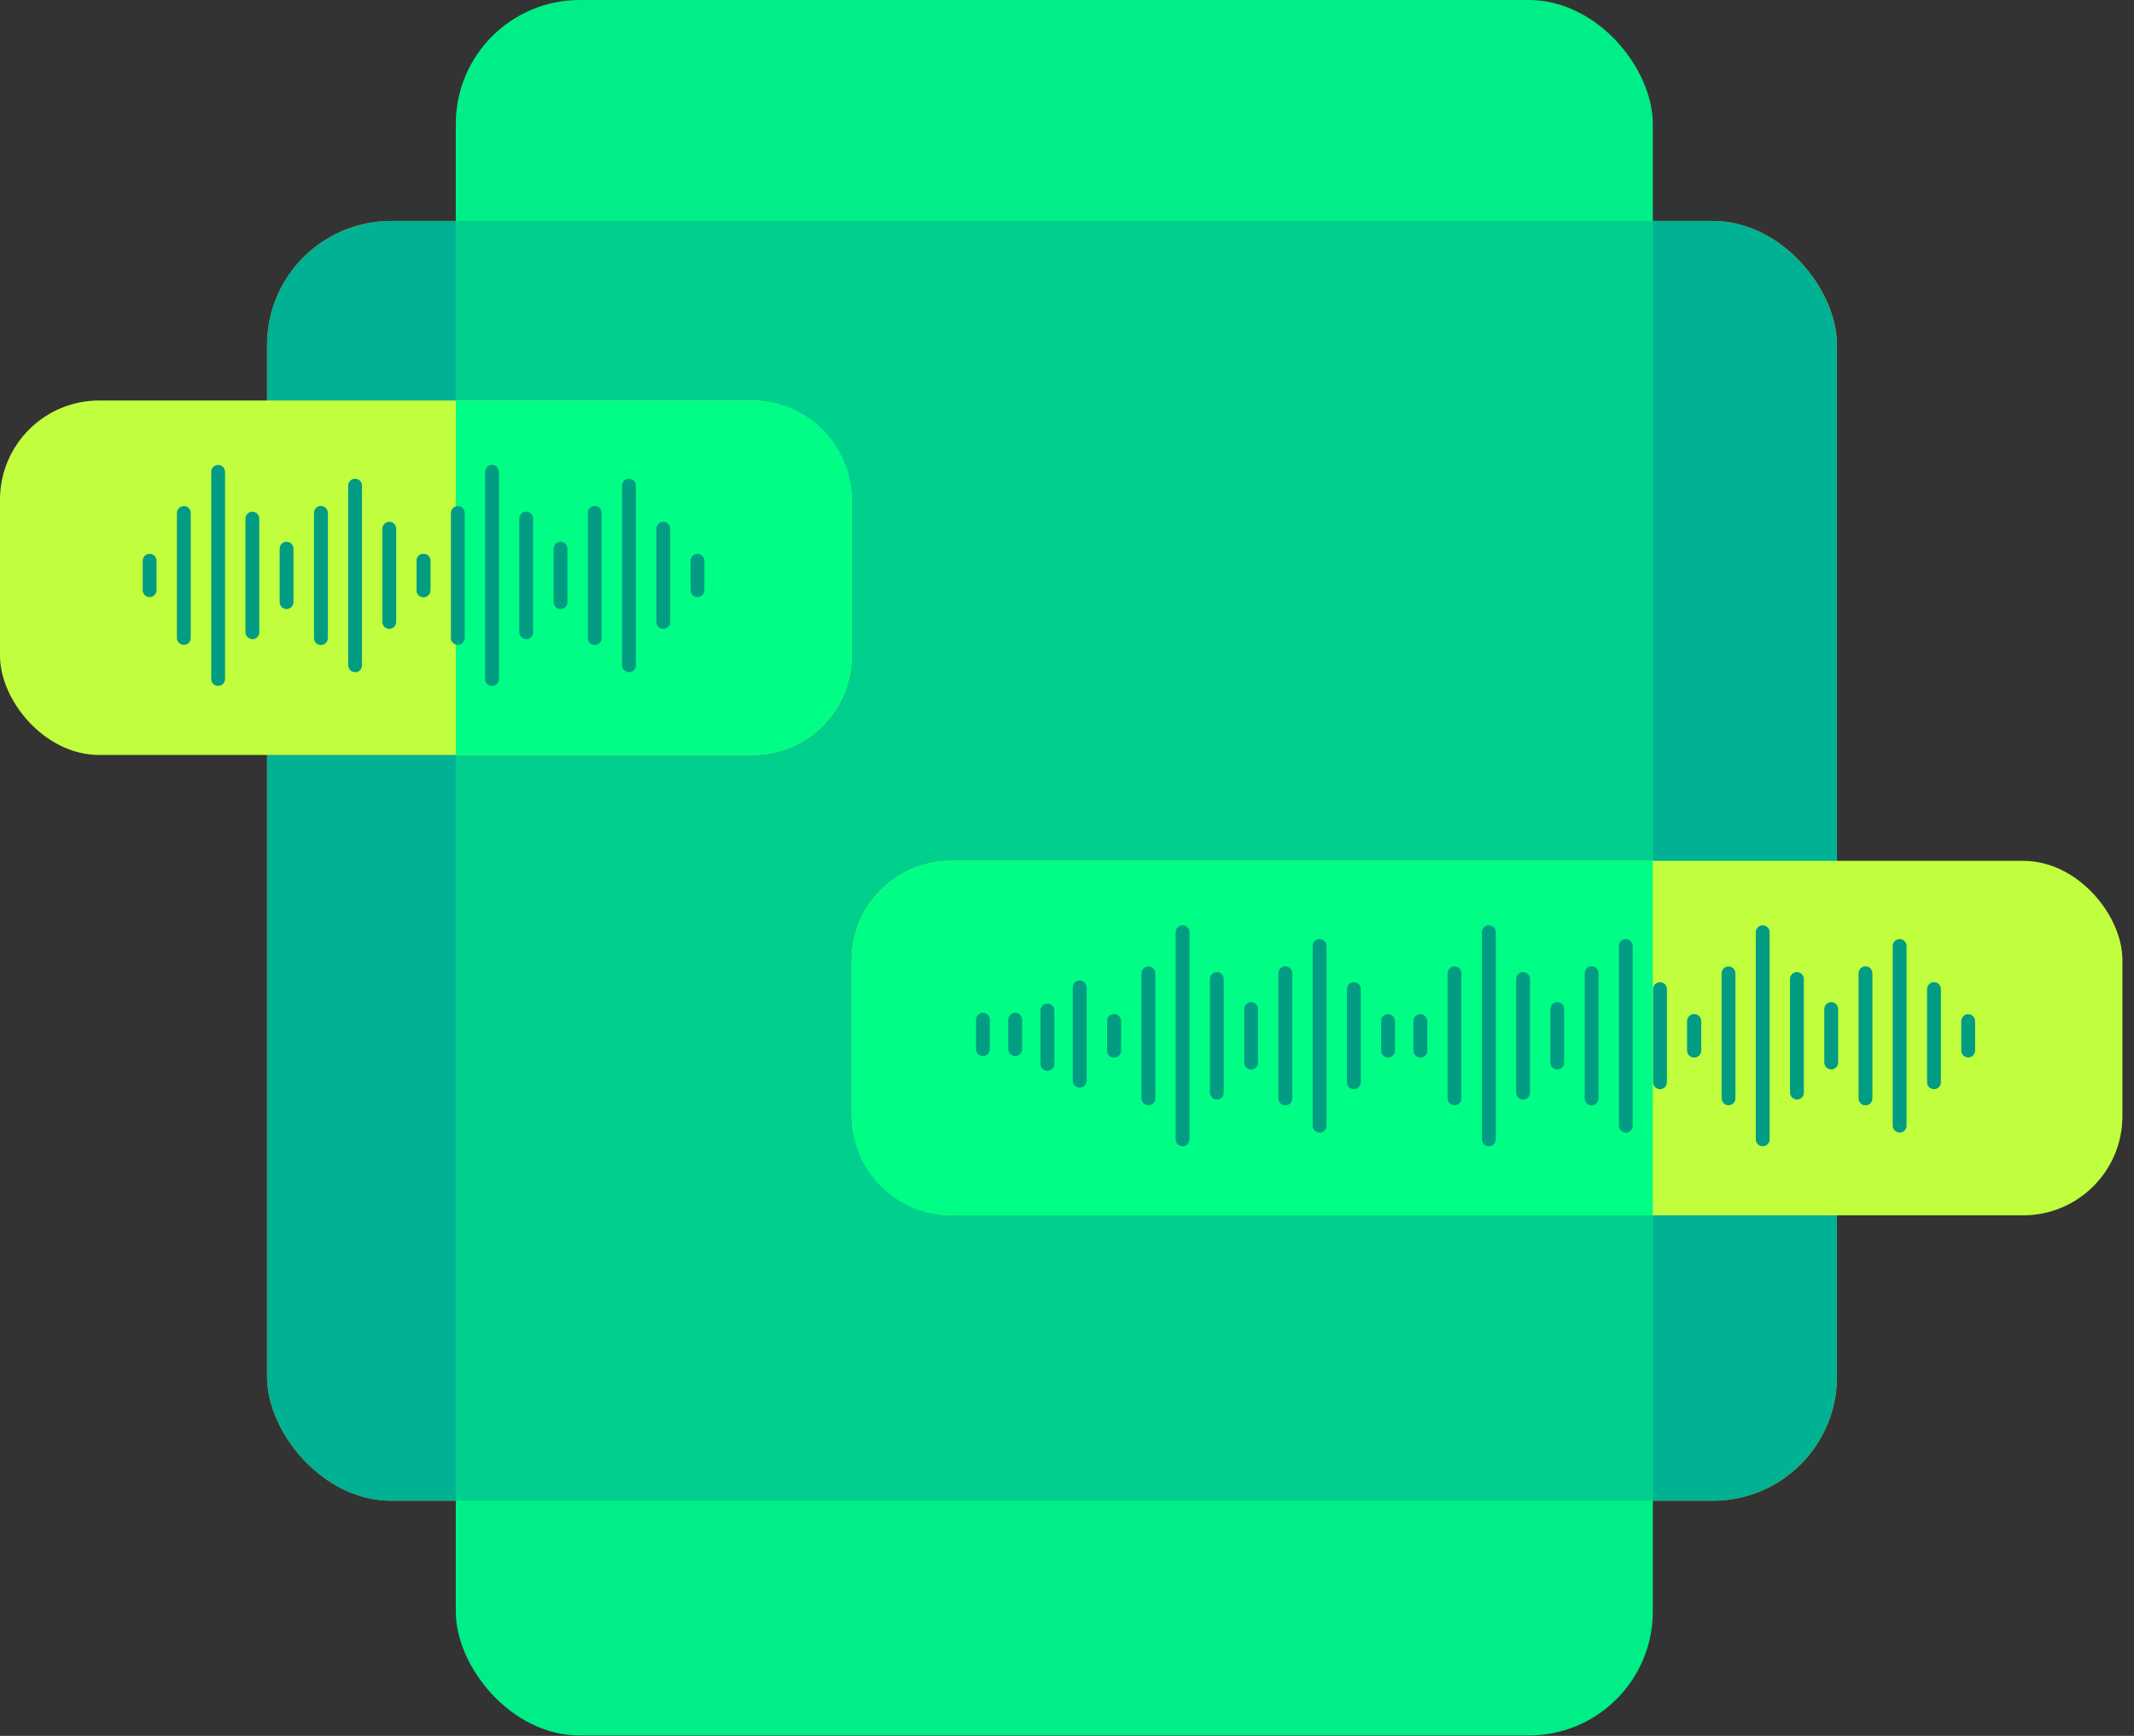 <?xml version="1.0" encoding="UTF-8"?> <svg xmlns="http://www.w3.org/2000/svg" width="177" height="144" viewBox="0 0 177 144" fill="none"><rect x="0" y="0" width="177" height="144" fill="#333333" stroke="none"/><rect x="22.148" y="18.33" width="130.217" height="106.159" rx="10.283" fill="#EE8700"></rect><rect x="22.148" y="18.33" width="130.217" height="106.159" rx="10.283" fill="#00B194"></rect><rect x="37.803" width="99.285" height="143.964" rx="10.283" fill="#00EE88"></rect><path d="M137.09 124.489H37.805V18.33H137.09V124.489Z" fill="#00CF8E"></path><rect y="33.223" width="70.645" height="29.404" rx="8.226" fill="#C1FF3E"></rect><path d="M62.419 33.223C66.962 33.223 70.645 36.906 70.645 41.449V54.399C70.645 58.943 66.962 62.626 62.419 62.626H37.805V33.223H62.419Z" fill="#00FD85"></path><g clip-path="url(#clip0_7432_7708)"><path d="M12.41 49.532C12.089 49.532 11.836 49.276 11.836 48.95V46.526C11.836 46.2 12.089 45.943 12.41 45.943C12.732 45.943 12.984 46.2 12.984 46.526V48.95C12.984 49.276 12.732 49.532 12.41 49.532Z" fill="#029C83"></path><path d="M15.248 53.495C14.927 53.495 14.674 53.239 14.674 52.913V42.565C14.674 42.239 14.927 41.982 15.248 41.982C15.569 41.982 15.822 42.239 15.822 42.565V52.913C15.822 53.239 15.569 53.495 15.248 53.495Z" fill="#029C83"></path><path d="M18.094 56.898C17.772 56.898 17.52 56.642 17.52 56.315V39.151C17.52 38.825 17.772 38.568 18.094 38.568C18.415 38.568 18.668 38.825 18.668 39.151V56.315C18.668 56.642 18.415 56.898 18.094 56.898Z" fill="#029C83"></path><path d="M20.932 53.018C20.61 53.018 20.357 52.762 20.357 52.435V43.032C20.357 42.706 20.61 42.449 20.932 42.449C21.253 42.449 21.506 42.706 21.506 43.032V52.447C21.506 52.773 21.253 53.03 20.932 53.03V53.018Z" fill="#029C83"></path><path d="M23.767 50.523C23.446 50.523 23.193 50.267 23.193 49.94V45.524C23.193 45.198 23.446 44.941 23.767 44.941C24.089 44.941 24.342 45.198 24.342 45.524V49.94C24.342 50.267 24.089 50.523 23.767 50.523Z" fill="#029C83"></path><path d="M26.617 53.507C26.296 53.507 26.043 53.251 26.043 52.924V42.553C26.043 42.227 26.296 41.971 26.617 41.971C26.939 41.971 27.191 42.227 27.191 42.553V52.924C27.191 53.251 26.939 53.507 26.617 53.507Z" fill="#029C83"></path><path d="M29.453 55.757C29.131 55.757 28.879 55.5 28.879 55.174V40.294C28.879 39.967 29.131 39.711 29.453 39.711C29.775 39.711 30.027 39.967 30.027 40.294V55.186C30.027 55.512 29.775 55.768 29.453 55.768V55.757Z" fill="#029C83"></path><path d="M32.289 52.166C31.968 52.166 31.715 51.91 31.715 51.584V43.87C31.715 43.544 31.968 43.287 32.289 43.287C32.611 43.287 32.863 43.544 32.863 43.87V51.584C32.863 51.91 32.611 52.166 32.289 52.166Z" fill="#029C83"></path><path d="M35.125 49.534C34.803 49.534 34.551 49.278 34.551 48.952V46.528C34.551 46.202 34.803 45.945 35.125 45.945C35.447 45.945 35.699 46.202 35.699 46.528V48.952C35.699 49.278 35.447 49.534 35.125 49.534Z" fill="#029C83"></path><path d="M35.125 49.534C34.803 49.534 34.551 49.278 34.551 48.952V46.528C34.551 46.202 34.803 45.945 35.125 45.945C35.447 45.945 35.699 46.202 35.699 46.528V48.952C35.699 49.278 35.447 49.534 35.125 49.534Z" fill="#029C83"></path><path d="M37.973 53.495C37.651 53.495 37.398 53.239 37.398 52.913V42.565C37.398 42.239 37.651 41.982 37.973 41.982C38.294 41.982 38.547 42.239 38.547 42.565V52.913C38.547 53.239 38.294 53.495 37.973 53.495Z" fill="#029C83"></path><path d="M40.809 56.898C40.487 56.898 40.234 56.642 40.234 56.315V39.151C40.234 38.825 40.487 38.568 40.809 38.568C41.13 38.568 41.383 38.825 41.383 39.151V56.315C41.383 56.642 41.13 56.898 40.809 56.898Z" fill="#029C83"></path><path d="M43.645 53.018C43.323 53.018 43.07 52.762 43.07 52.435V43.032C43.07 42.706 43.323 42.449 43.645 42.449C43.966 42.449 44.219 42.706 44.219 43.032V52.447C44.219 52.773 43.966 53.03 43.645 53.03V53.018Z" fill="#029C83"></path><path d="M46.494 50.523C46.173 50.523 45.92 50.267 45.92 49.94V45.524C45.92 45.198 46.173 44.941 46.494 44.941C46.816 44.941 47.068 45.198 47.068 45.524V49.94C47.068 50.267 46.816 50.523 46.494 50.523Z" fill="#029C83"></path><path d="M49.33 53.507C49.008 53.507 48.756 53.251 48.756 52.924V42.553C48.756 42.227 49.008 41.971 49.33 41.971C49.652 41.971 49.904 42.227 49.904 42.553V52.924C49.904 53.251 49.652 53.507 49.33 53.507Z" fill="#029C83"></path><path d="M52.166 55.757C51.844 55.757 51.592 55.5 51.592 55.174V40.294C51.592 39.967 51.844 39.711 52.166 39.711C52.487 39.711 52.74 39.967 52.74 40.294V55.186C52.74 55.512 52.487 55.768 52.166 55.768V55.757Z" fill="#029C83"></path><path d="M55.014 52.166C54.692 52.166 54.44 51.91 54.44 51.584V43.87C54.44 43.544 54.692 43.287 55.014 43.287C55.335 43.287 55.588 43.544 55.588 43.87V51.584C55.588 51.91 55.335 52.166 55.014 52.166Z" fill="#029C83"></path><path d="M57.85 49.532C57.528 49.532 57.275 49.276 57.275 48.95V46.526C57.275 46.2 57.528 45.943 57.85 45.943C58.171 45.943 58.424 46.2 58.424 46.526V48.95C58.424 49.276 58.171 49.532 57.85 49.532Z" fill="#029C83"></path></g><rect x="70.644" y="71.41" width="105.395" height="29.404" rx="8.226" fill="#C1FF3E"></rect><path d="M137.09 100.813H78.873C74.33 100.813 70.647 97.13 70.647 92.587V79.637C70.647 75.093 74.33 71.41 78.873 71.41H137.09V100.813Z" fill="#00FD85"></path><g clip-path="url(#clip1_7432_7708)"><path d="M117.807 87.72C117.485 87.72 117.232 87.463 117.232 87.137V84.713C117.232 84.387 117.485 84.131 117.807 84.131C118.128 84.131 118.381 84.387 118.381 84.713V87.137C118.381 87.463 118.128 87.72 117.807 87.72Z" fill="#029C83"></path><path d="M120.643 91.683C120.321 91.683 120.068 91.426 120.068 91.1V80.753C120.068 80.426 120.321 80.17 120.643 80.17C120.964 80.17 121.217 80.426 121.217 80.753V91.1C121.217 91.426 120.964 91.683 120.643 91.683Z" fill="#029C83"></path><path d="M123.492 95.085C123.171 95.085 122.918 94.829 122.918 94.503V77.338C122.918 77.012 123.171 76.756 123.492 76.756C123.814 76.756 124.066 77.012 124.066 77.338V94.503C124.066 94.829 123.814 95.085 123.492 95.085Z" fill="#029C83"></path><path d="M126.328 91.206C126.007 91.206 125.754 90.949 125.754 90.623V81.219C125.754 80.893 126.007 80.637 126.328 80.637C126.65 80.637 126.902 80.893 126.902 81.219V90.635C126.902 90.961 126.65 91.217 126.328 91.217V91.206Z" fill="#029C83"></path><path d="M129.164 88.713C128.842 88.713 128.59 88.456 128.59 88.13V83.713C128.59 83.387 128.842 83.131 129.164 83.131C129.486 83.131 129.738 83.387 129.738 83.713V88.13C129.738 88.456 129.486 88.713 129.164 88.713Z" fill="#029C83"></path><path d="M132.012 91.694C131.69 91.694 131.438 91.438 131.438 91.112V80.741C131.438 80.415 131.69 80.158 132.012 80.158C132.333 80.158 132.586 80.415 132.586 80.741V91.112C132.586 91.438 132.333 91.694 132.012 91.694Z" fill="#029C83"></path><path d="M134.848 93.944C134.526 93.944 134.273 93.688 134.273 93.362V78.481C134.273 78.155 134.526 77.898 134.848 77.898C135.169 77.898 135.422 78.155 135.422 78.481V93.373C135.422 93.699 135.169 93.956 134.848 93.956V93.944Z" fill="#029C83"></path><path d="M137.684 90.354C137.362 90.354 137.109 90.098 137.109 89.771V82.057C137.109 81.731 137.362 81.475 137.684 81.475C138.005 81.475 138.258 81.731 138.258 82.057V89.771C138.258 90.098 138.005 90.354 137.684 90.354Z" fill="#029C83"></path><path d="M140.519 87.72C140.198 87.72 139.945 87.463 139.945 87.137V84.713C139.945 84.387 140.198 84.131 140.519 84.131C140.841 84.131 141.094 84.387 141.094 84.713V87.137C141.094 87.463 140.841 87.72 140.519 87.72Z" fill="#029C83"></path><path d="M140.519 87.72C140.198 87.72 139.945 87.463 139.945 87.137V84.713C139.945 84.387 140.198 84.131 140.519 84.131C140.841 84.131 141.094 84.387 141.094 84.713V87.137C141.094 87.463 140.841 87.72 140.519 87.72Z" fill="#029C83"></path><path d="M143.369 91.683C143.048 91.683 142.795 91.426 142.795 91.1V80.753C142.795 80.426 143.048 80.17 143.369 80.17C143.691 80.17 143.943 80.426 143.943 80.753V91.1C143.943 91.426 143.691 91.683 143.369 91.683Z" fill="#029C83"></path><path d="M146.205 95.085C145.883 95.085 145.631 94.829 145.631 94.503V77.338C145.631 77.012 145.883 76.756 146.205 76.756C146.527 76.756 146.779 77.012 146.779 77.338V94.503C146.779 94.829 146.527 95.085 146.205 95.085Z" fill="#029C83"></path><path d="M149.041 91.206C148.719 91.206 148.467 90.949 148.467 90.623V81.219C148.467 80.893 148.719 80.637 149.041 80.637C149.362 80.637 149.615 80.893 149.615 81.219V90.635C149.615 90.961 149.362 91.217 149.041 91.217V91.206Z" fill="#029C83"></path><path d="M151.889 88.713C151.567 88.713 151.314 88.456 151.314 88.13V83.713C151.314 83.387 151.567 83.131 151.889 83.131C152.21 83.131 152.463 83.387 152.463 83.713V88.13C152.463 88.456 152.21 88.713 151.889 88.713Z" fill="#029C83"></path><path d="M154.728 91.694C154.407 91.694 154.154 91.438 154.154 91.112V80.741C154.154 80.415 154.407 80.158 154.728 80.158C155.05 80.158 155.303 80.415 155.303 80.741V91.112C155.303 91.438 155.05 91.694 154.728 91.694Z" fill="#029C83"></path><path d="M157.56 93.944C157.239 93.944 156.986 93.688 156.986 93.362V78.481C156.986 78.155 157.239 77.898 157.56 77.898C157.882 77.898 158.135 78.155 158.135 78.481V93.373C158.135 93.699 157.882 93.956 157.56 93.956V93.944Z" fill="#029C83"></path><path d="M160.41 90.354C160.089 90.354 159.836 90.098 159.836 89.771V82.057C159.836 81.731 160.089 81.475 160.41 81.475C160.732 81.475 160.984 81.731 160.984 82.057V89.771C160.984 90.098 160.732 90.354 160.41 90.354Z" fill="#029C83"></path><path d="M163.246 87.72C162.925 87.72 162.672 87.463 162.672 87.137V84.713C162.672 84.387 162.925 84.131 163.246 84.131C163.568 84.131 163.82 84.387 163.82 84.713V87.137C163.82 87.463 163.568 87.72 163.246 87.72Z" fill="#029C83"></path></g><g clip-path="url(#clip2_7432_7708)"><path d="M84.205 87.601C83.883 87.601 83.631 87.344 83.631 87.018V84.594C83.631 84.268 83.883 84.012 84.205 84.012C84.527 84.012 84.779 84.268 84.779 84.594V87.018C84.779 87.344 84.527 87.601 84.205 87.601Z" fill="#029C83"></path><path d="M81.529 87.601C81.208 87.601 80.955 87.344 80.955 87.018V84.594C80.955 84.268 81.208 84.012 81.529 84.012C81.851 84.012 82.103 84.268 82.103 84.594V87.018C82.103 87.344 81.851 87.601 81.529 87.601Z" fill="#029C83"></path><path d="M86.875 88.83C86.553 88.83 86.301 88.573 86.301 88.247V83.831C86.301 83.504 86.553 83.248 86.875 83.248C87.197 83.248 87.449 83.504 87.449 83.831V88.247C87.449 88.573 87.197 88.83 86.875 88.83Z" fill="#029C83"></path><path d="M89.551 90.217C89.229 90.217 88.977 89.961 88.977 89.635V81.921C88.977 81.594 89.229 81.338 89.551 81.338C89.872 81.338 90.125 81.594 90.125 81.921V89.635C90.125 89.961 89.872 90.217 89.551 90.217Z" fill="#029C83"></path><path d="M92.404 87.722C92.083 87.722 91.83 87.466 91.83 87.139V84.715C91.83 84.389 92.083 84.133 92.404 84.133C92.726 84.133 92.978 84.389 92.978 84.715V87.139C92.978 87.466 92.726 87.722 92.404 87.722Z" fill="#029C83"></path><path d="M92.404 87.722C92.083 87.722 91.83 87.466 91.83 87.139V84.715C91.83 84.389 92.083 84.133 92.404 84.133C92.726 84.133 92.978 84.389 92.978 84.715V87.139C92.978 87.466 92.726 87.722 92.404 87.722Z" fill="#029C83"></path><path d="M95.252 91.683C94.93 91.683 94.678 91.426 94.678 91.1V80.753C94.678 80.426 94.93 80.17 95.252 80.17C95.573 80.17 95.826 80.426 95.826 80.753V91.1C95.826 91.426 95.573 91.683 95.252 91.683Z" fill="#029C83"></path><path d="M98.088 95.085C97.766 95.085 97.514 94.829 97.514 94.503V77.338C97.514 77.012 97.766 76.756 98.088 76.756C98.409 76.756 98.662 77.012 98.662 77.338V94.503C98.662 94.829 98.409 95.085 98.088 95.085Z" fill="#029C83"></path><path d="M100.928 91.206C100.606 91.206 100.354 90.949 100.354 90.623V81.219C100.354 80.893 100.606 80.637 100.928 80.637C101.249 80.637 101.502 80.893 101.502 81.219V90.635C101.502 90.961 101.249 91.217 100.928 91.217V91.206Z" fill="#029C83"></path><path d="M103.773 88.713C103.452 88.713 103.199 88.456 103.199 88.13V83.713C103.199 83.387 103.452 83.131 103.773 83.131C104.095 83.131 104.348 83.387 104.348 83.713V88.13C104.348 88.456 104.095 88.713 103.773 88.713Z" fill="#029C83"></path><path d="M106.611 91.694C106.29 91.694 106.037 91.438 106.037 91.112V80.741C106.037 80.415 106.29 80.158 106.611 80.158C106.933 80.158 107.185 80.415 107.185 80.741V91.112C107.185 91.438 106.933 91.694 106.611 91.694Z" fill="#029C83"></path><path d="M109.445 93.944C109.124 93.944 108.871 93.688 108.871 93.362V78.481C108.871 78.155 109.124 77.898 109.445 77.898C109.767 77.898 110.019 78.155 110.019 78.481V93.373C110.019 93.699 109.767 93.956 109.445 93.956V93.944Z" fill="#029C83"></path><path d="M112.293 90.354C111.971 90.354 111.719 90.098 111.719 89.771V82.057C111.719 81.731 111.971 81.475 112.293 81.475C112.614 81.475 112.867 81.731 112.867 82.057V89.771C112.867 90.098 112.614 90.354 112.293 90.354Z" fill="#029C83"></path><path d="M115.129 87.72C114.807 87.72 114.555 87.463 114.555 87.137V84.713C114.555 84.387 114.807 84.131 115.129 84.131C115.45 84.131 115.703 84.387 115.703 84.713V87.137C115.703 87.463 115.45 87.72 115.129 87.72Z" fill="#029C83"></path></g><defs><clipPath id="clip0_7432_7708"><rect width="46.588" height="18.33" fill="white" transform="translate(11.836 38.568)"></rect></clipPath><clipPath id="clip1_7432_7708"><rect width="46.588" height="18.33" fill="white" transform="translate(117.232 76.756)"></rect></clipPath><clipPath id="clip2_7432_7708"><rect width="46.588" height="18.33" fill="white" transform="translate(69.117 76.756)"></rect></clipPath></defs></svg> 